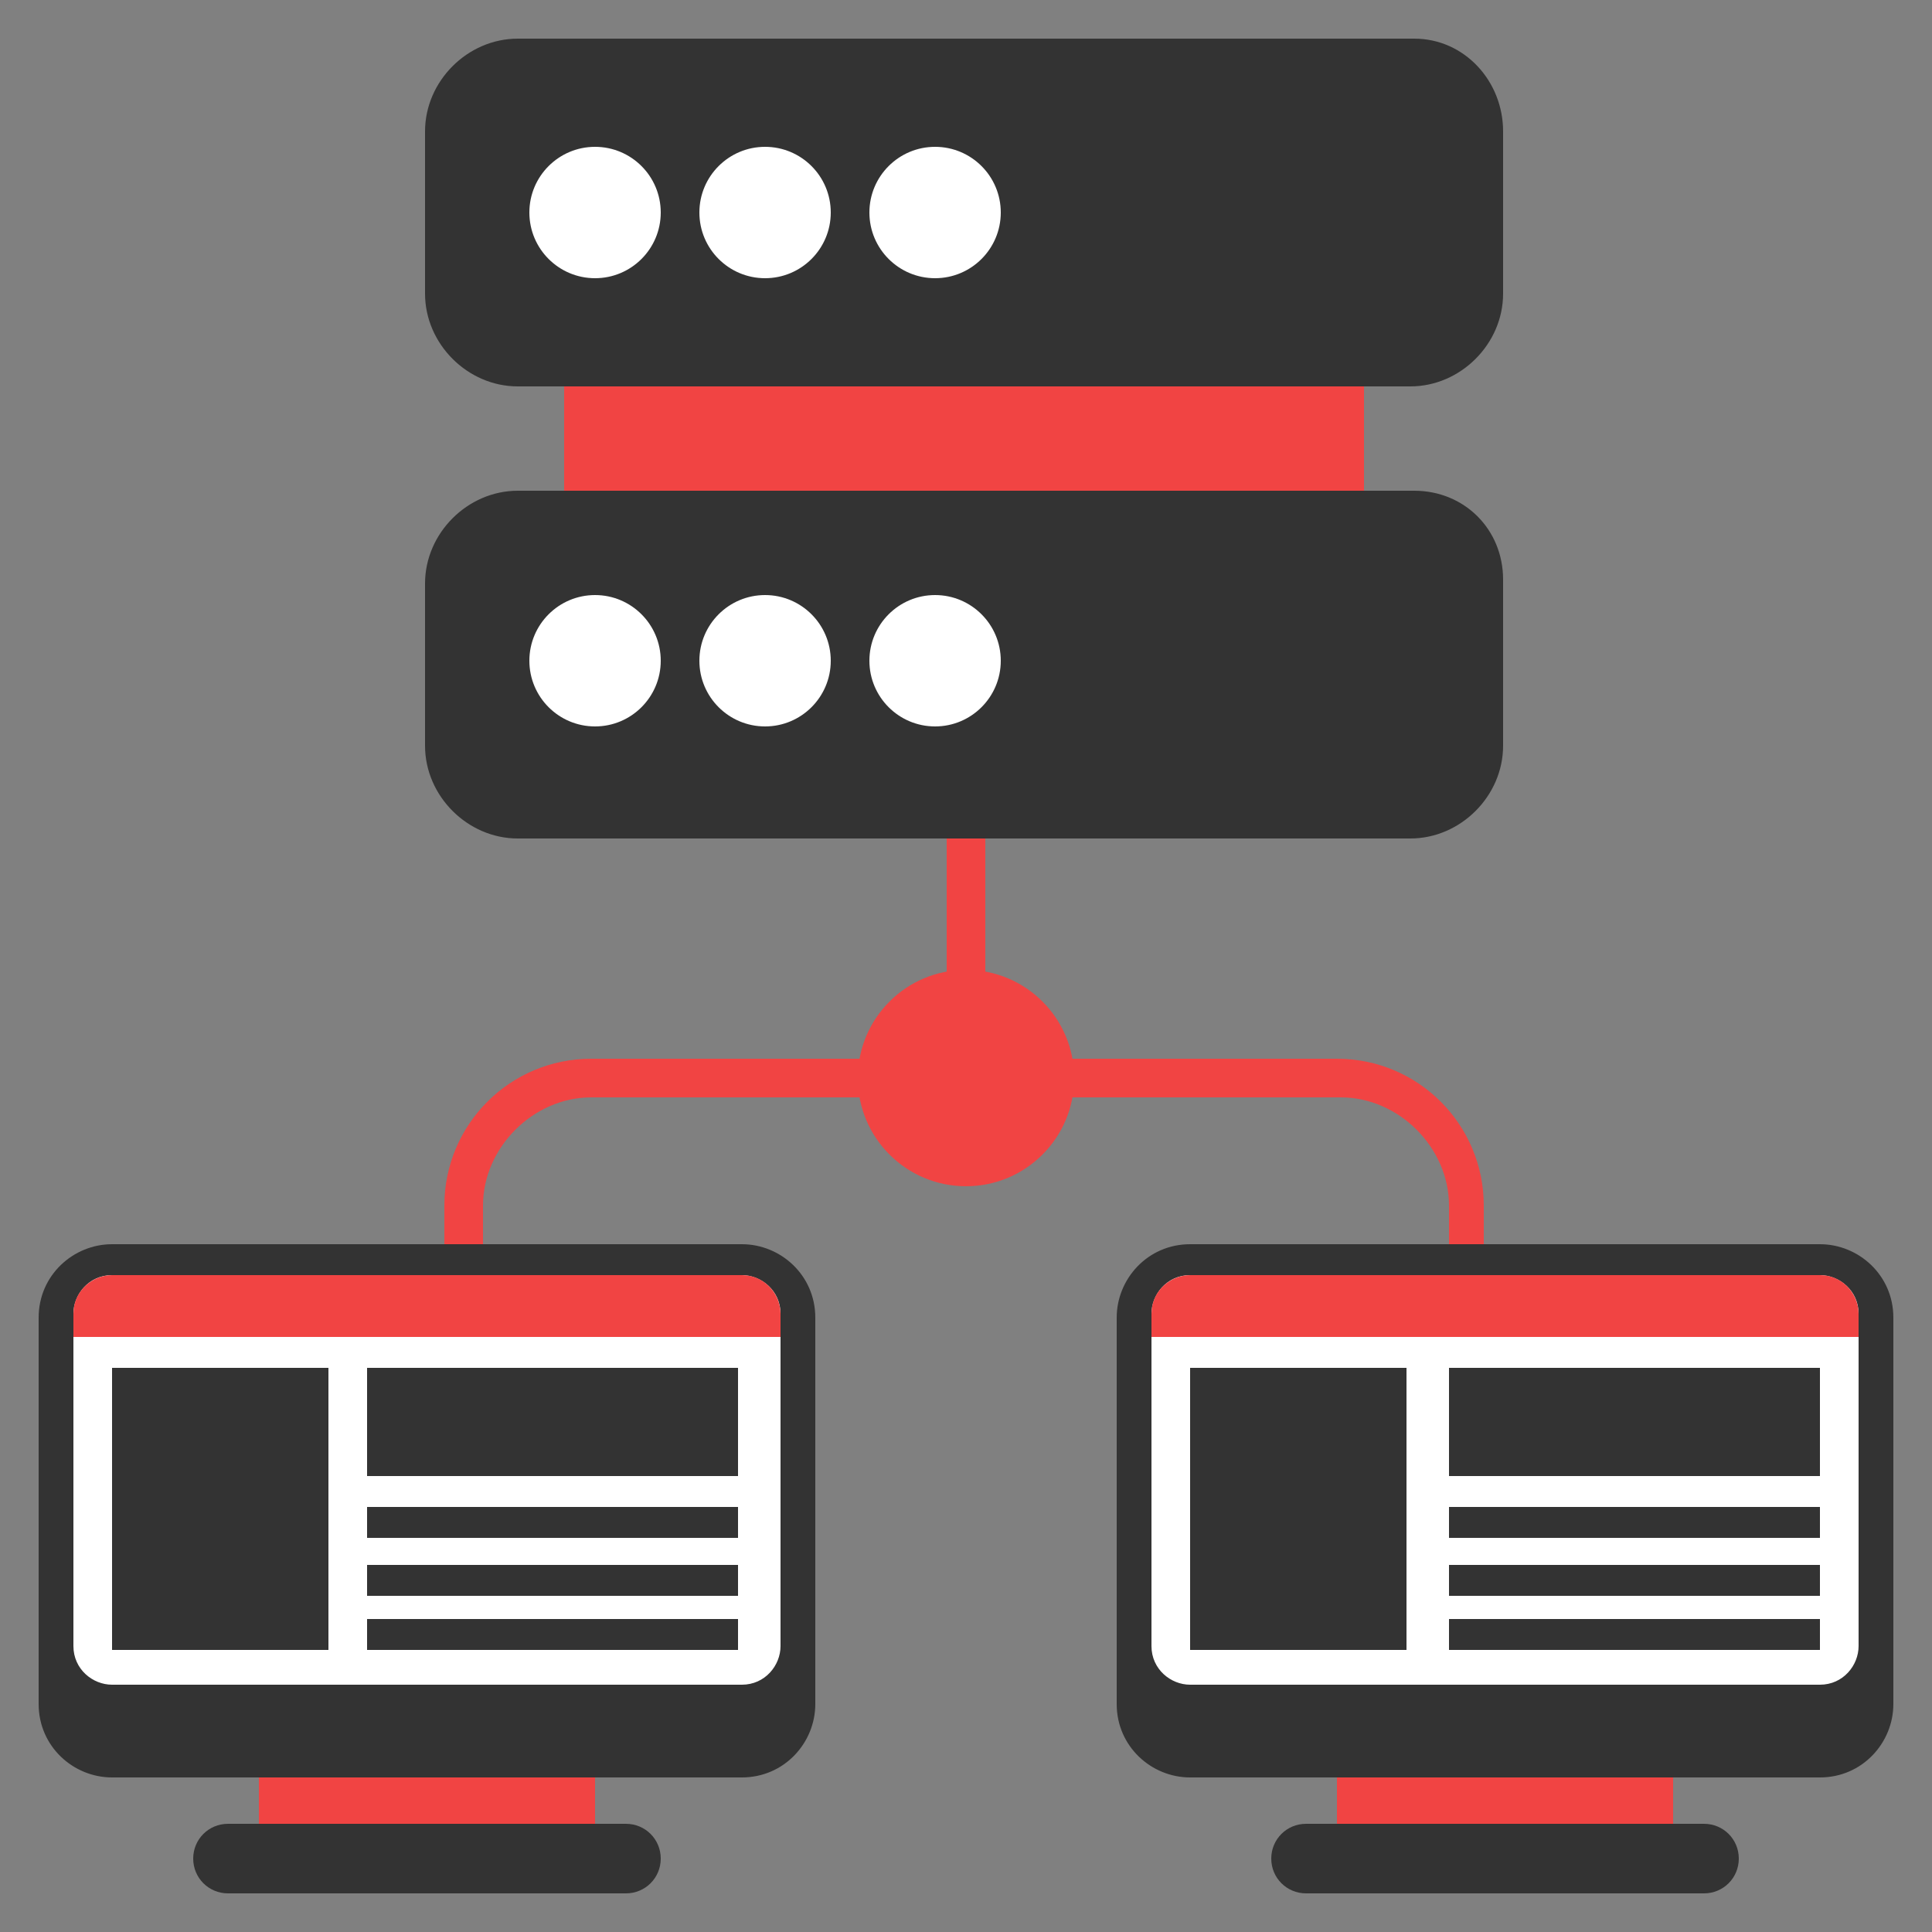 <?xml version="1.0" ?><svg id="Layer_1" style="enable-background:new 0 0 50 50;" version="1.1" viewBox="0 0 50 50" xml:space="preserve" xmlns="http://www.w3.org/2000/svg" xmlns:xlink="http://www.w3.org/1999/xlink"><rect x="0" y="0" width="50" height="50" fill="#808080" stroke="none"/><style type="text/css">
	.st0{fill:#F14443;} 
.white{fill:#FFFFFF;}	.st1{fill:#F14443;} 
.st1new{fill:#F14443;}	.st2{fill:#333333;}
	.st3{fill:#ffffff;}  .pink{fill:#333333;}
	.st4{fill:#F14443;}
	.st5{fill:#333333;}
	.st6{fill:#333333;}
	.st7{fill:#333333;}
	.st8{fill:#F14443;}
</style><rect class="st0" height="4.5" width="20.7" x="14.6" y="9.4"/><g><rect class="st0" height="10.7" width="1" x="24.5" y="17"/></g><g><path class="st0" d="M38.5,36.3h-1v-5.1c0-1.5-1.3-2.8-2.8-2.8H15.3c-1.5,0-2.8,1.3-2.8,2.8v5.1h-1v-5.1c0-2.1,1.7-3.8,3.8-3.8   h19.3c2.1,0,3.8,1.7,3.8,3.8v5.1H38.5z"/></g><circle class="st1new" cx="25" cy="27.9" r="2.8"/><g><g><rect class="st0" height="1.5" width="8.7" x="6.7" y="45.8"/><path class="st2" d="M16.2,47.2H5.9c-0.5,0-0.9,0.4-0.9,0.9l0,0C5,48.6,5.4,49,5.9,49h10.3c0.5,0,0.9-0.4,0.9-0.9l0,0    C17.1,47.6,16.7,47.2,16.2,47.2z"/><path class="st2" d="M19.2,32.2H2.9c-1,0-1.9,0.8-1.9,1.9v10C1,45.2,1.9,46,2.9,46h16.3c1.1,0,1.9-0.9,1.9-1.9v-10    C21.1,33,20.2,32.2,19.2,32.2z"/></g><path class="st3" d="M2.9,43.6c-0.5,0-1-0.4-1-1V34c0-0.5,0.4-1,1-1h16.3c0.5,0,1,0.4,1,1v8.6c0,0.5-0.4,1-1,1H2.9z"/><path class="st4" d="M20.2,34.6V34c0-0.5-0.4-1-1-1H2.9c-0.5,0-1,0.4-1,1v0.6H20.2z"/><rect class="pink" height="7.3" width="5.6" x="2.9" y="35.4"/><rect class="pink" height="2.8" width="9.6" x="9.5" y="35.4"/><rect class="pink" height="0.8" width="9.6" x="9.5" y="39"/><rect class="pink" height="0.8" width="9.6" x="9.5" y="40.5"/><rect class="pink" height="0.8" width="9.6" x="9.5" y="41.9"/><g><rect class="st0" height="1.5" width="8.7" x="34.6" y="45.8"/><path class="st2" d="M44.1,47.2H33.8c-0.5,0-0.9,0.4-0.9,0.9l0,0c0,0.5,0.4,0.9,0.9,0.9h10.3c0.5,0,0.9-0.4,0.9-0.9l0,0    C45,47.6,44.6,47.2,44.1,47.2z"/><path class="st2" d="M47.1,32.2H30.8c-1.1,0-1.9,0.9-1.9,1.9v10c0,1.1,0.9,1.9,1.9,1.9h16.3c1.1,0,1.9-0.9,1.9-1.9v-10    C49,33,48.1,32.2,47.1,32.2z"/></g><path class="st3" d="M30.8,43.6c-0.5,0-1-0.4-1-1V34c0-0.5,0.4-1,1-1h16.3c0.5,0,1,0.4,1,1v8.6c0,0.5-0.4,1-1,1H30.8z"/><path class="st4" d="M48.1,34.6V34c0-0.5-0.4-1-1-1H30.8c-0.5,0-1,0.4-1,1v0.6H48.1z"/><rect class="pink" height="7.3" width="5.6" x="30.8" y="35.4"/><rect class="pink" height="2.8" width="9.6" x="37.5" y="35.4"/><rect class="pink" height="0.8" width="9.6" x="37.5" y="39"/><rect class="pink" height="0.8" width="9.6" x="37.5" y="40.5"/><rect class="pink" height="0.8" width="9.6" x="37.5" y="41.9"/></g><path class="st2" d="M36.6,1H13.4C12.1,1,11,2.1,11,3.4v4.2c0,1.3,1.1,2.4,2.4,2.4h23.1c1.3,0,2.4-1.1,2.4-2.4V3.4  C38.9,2.1,37.9,1,36.6,1z"/><g><circle class="white" cx="15.4" cy="5.5" r="1.7"/><circle class="white" cx="19.8" cy="5.5" r="1.7"/><circle class="white" cx="24.2" cy="5.5" r="1.7"/></g><path class="st2" d="M36.6,12.7H13.4c-1.3,0-2.4,1.1-2.4,2.4v4.2c0,1.3,1.1,2.4,2.4,2.4h23.1c1.3,0,2.4-1.1,2.4-2.4V15  C38.9,13.7,37.9,12.7,36.6,12.7z"/><g><circle class="white" cx="15.4" cy="17.1" r="1.7"/><circle class="white" cx="19.8" cy="17.1" r="1.7"/><circle class="white" cx="24.2" cy="17.1" r="1.7"/></g></svg>